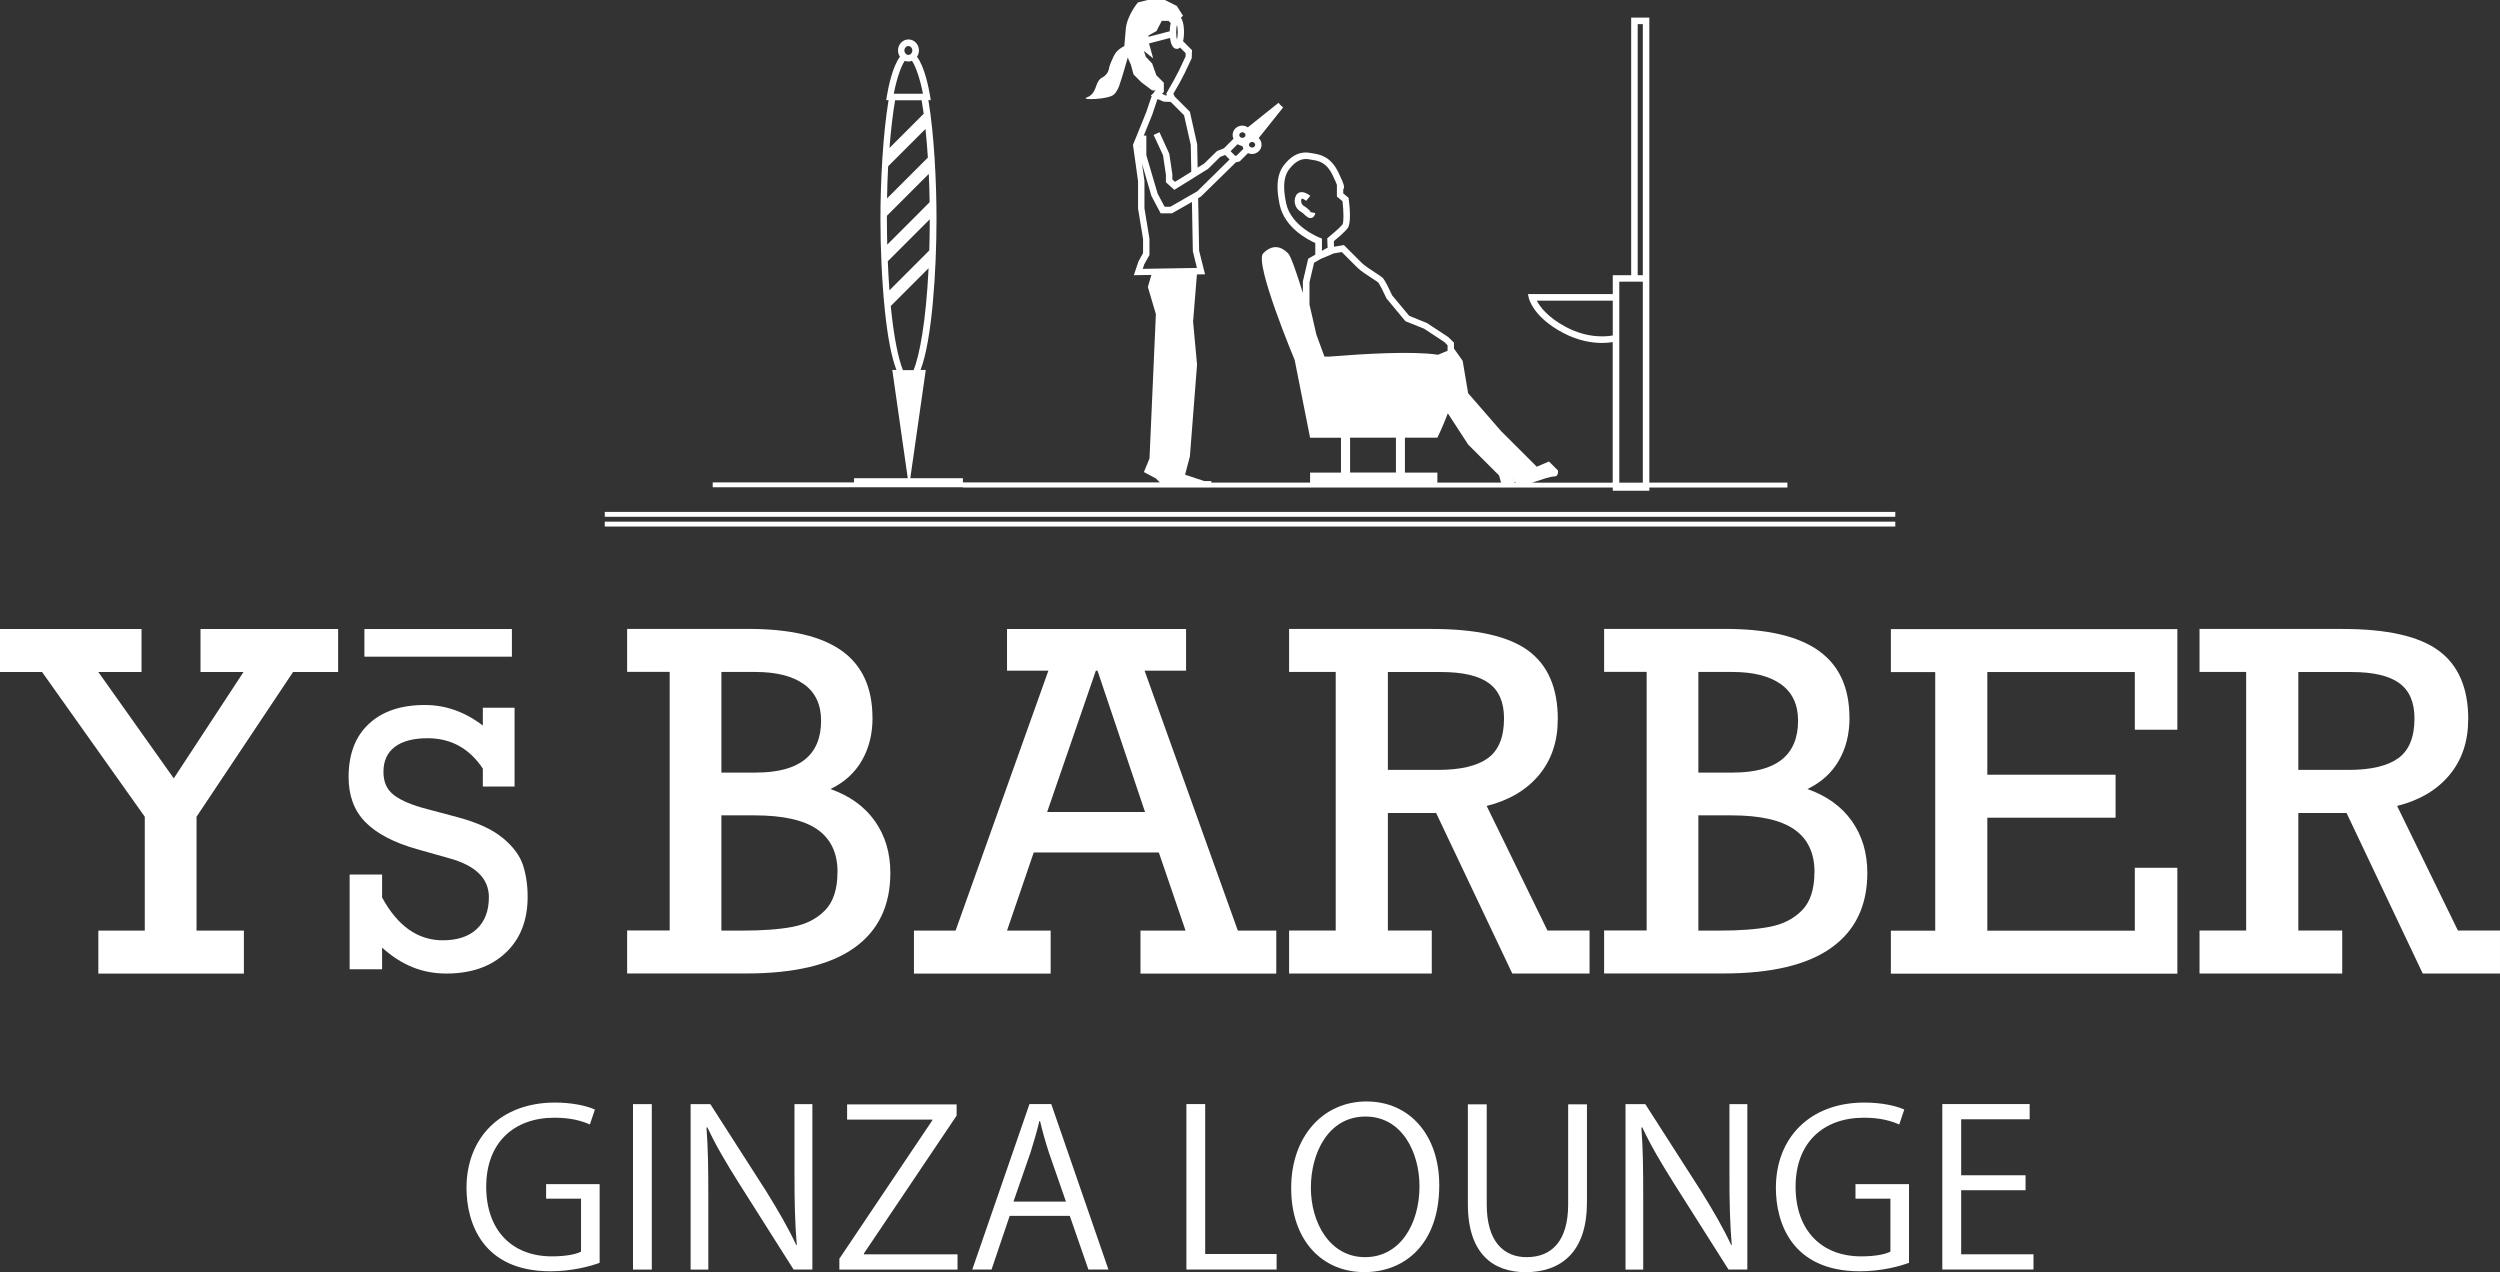 <?xml version="1.0" encoding="UTF-8"?>
<svg id="_レイヤー_2" data-name="レイヤー 2" xmlns="http://www.w3.org/2000/svg" viewBox="0 0 384.4 195.6">
  <rect x="0" y="0" width="384.4" height="195.6" fill="#333333" stroke="none"/>
  <defs>
    <style>
      .cls-1 {
        fill: #fff;
        stroke-width: 0px;
      }
    </style>
  </defs>
  <g id="_レイヤー_2-2" data-name="レイヤー 2">
    <g>
      <path class="cls-1" d="M92.2,194.17c-1.43.53-4.22,1.3-7.57,1.3-10.42,0-12.9-7.44-12.9-12.82,0-7.74,5.27-13.12,13.6-13.12,2.54,0,4.81.47,6.14,1.07l-.77,2.3c-1.29-.57-2.96-1.04-5.44-1.04-6.28,0-10.5,3.87-10.5,10.61s4.01,10.71,10.08,10.71c2.23,0,3.73-.33,4.5-.73v-8.14h-5.37v-2.24h8.23v12.08Z"/>
      <path class="cls-1" d="M97.33,169.77h2.89v25.44h-2.89v-25.44Z"/>
      <path class="cls-1" d="M124.91,195.2h-2.89l-8.47-13.38c-1.78-2.84-3.49-5.68-4.78-8.48l-.14.04c.24,3.24.28,6.21.28,10.61v11.22h-2.72v-25.44h3.03l8.58,13.38c1.88,3.04,3.42,5.68,4.64,8.31l.07-.03c-.28-3.54-.35-6.57-.35-10.58v-11.08h2.75v25.44Z"/>
      <path class="cls-1" d="M147.09,171.54l-14.26,21.2v.13h14.4v2.34h-18.17v-1.67l14.3-21.29v-.1h-13.11v-2.34h16.84v1.74Z"/>
      <path class="cls-1" d="M170.42,195.2h-3.07l-2.86-8.25h-9.24l-2.79,8.25h-2.96l8.79-25.44h3.35l8.79,25.44ZM163.9,184.76l-2.62-7.54c-.56-1.73-1.01-3.34-1.36-4.84h-.11c-.35,1.54-.84,3.14-1.33,4.74l-2.65,7.64h8.06Z"/>
      <path class="cls-1" d="M196.3,195.2h-13.88v-25.44h2.89v23.06h10.98v2.37Z"/>
      <path class="cls-1" d="M221.3,182.25c0,8.95-5.23,13.35-11.51,13.35-6.59,0-11.26-4.97-11.26-12.92s4.92-13.32,11.58-13.32,11.19,5.21,11.19,12.88ZM201.56,182.62c0,5.41,2.93,10.68,8.33,10.68s8.37-5.11,8.37-10.91c0-5.11-2.62-10.71-8.3-10.71s-8.4,5.54-8.4,10.95Z"/>
      <path class="cls-1" d="M244,184.99c0,7.64-4.11,10.62-9.41,10.62-4.95,0-8.89-2.77-8.89-10.45v-15.36h2.9v15.39c0,5.77,2.65,8.11,6.14,8.11,3.84,0,6.38-2.47,6.38-8.11v-15.39h2.89v15.19Z"/>
      <path class="cls-1" d="M268.66,195.2h-2.89l-8.47-13.38c-1.78-2.84-3.49-5.68-4.78-8.48l-.14.04c.24,3.24.28,6.21.28,10.61v11.22h-2.72v-25.44h3.04l8.58,13.38c1.88,3.04,3.42,5.68,4.64,8.31l.07-.03c-.28-3.54-.35-6.57-.35-10.58v-11.08h2.75v25.44Z"/>
      <path class="cls-1" d="M293.53,194.17c-1.43.53-4.22,1.3-7.57,1.3-10.43,0-12.9-7.44-12.9-12.82,0-7.74,5.27-13.12,13.6-13.12,2.55,0,4.81.47,6.14,1.07l-.77,2.3c-1.29-.57-2.96-1.04-5.44-1.04-6.28,0-10.5,3.87-10.5,10.61s4.01,10.71,10.08,10.71c2.23,0,3.73-.33,4.5-.73v-8.14h-5.37v-2.24h8.23v12.08Z"/>
      <path class="cls-1" d="M312.67,195.2h-14.02v-25.44h13.43v2.34h-10.53v8.61h9.9v2.3h-9.9v9.85h11.12v2.34Z"/>
      <path class="cls-1" d="M15.12,103.33l11.6,16.35,10.72-16.35h-6.61v-6.61h21.16v6.61h-6.93l-14.84,22.25v17.51h7.28v6.61H15.12v-6.61h7.14v-17.51l-15.79-22.25H0v-6.61h21.76v6.61h-6.64Z"/>
      <path class="cls-1" d="M74.24,111.55v-2.73h4.88v12.12h-4.88v-2.76c-2.07-3.11-4.9-4.67-8.49-4.67-2.19,0-3.87.44-5.04,1.33-1.17.88-1.75,2.16-1.75,3.82s.55,2.8,1.66,3.63c1.11.83,2.8,1.54,5.08,2.12l4.69,1.25c2.99.8,5.28,1.85,6.88,3.16,1.6,1.31,2.64,2.7,3.13,4.16.48,1.47.73,3.1.73,4.91,0,3.63-1.13,6.5-3.39,8.62-2.26,2.12-5.29,3.18-9.1,3.18s-6.92-1.33-9.89-3.98v3.32h-4.99v-14.56h4.99v3.53c2.39,4.39,5.5,6.58,9.34,6.58,2.24,0,3.99-.58,5.22-1.74,1.24-1.16,1.86-2.79,1.86-4.89,0-2.86-2.02-4.85-6.05-5.97l-4.99-1.41c-3.59-1.02-6.24-2.41-7.96-4.17-1.72-1.75-2.57-4.06-2.57-6.92,0-3.52,1.04-6.25,3.12-8.18,2.08-1.94,4.95-2.9,8.61-2.9,3.18,0,6.16,1.05,8.91,3.16Z"/>
      <path class="cls-1" d="M134.16,110.39c0,2.48-.55,4.68-1.65,6.57-1.1,1.9-2.71,3.35-4.82,4.36,2.98,1.05,5.26,2.7,6.84,4.94s2.37,4.89,2.37,7.96c0,5.04-1.85,8.88-5.54,11.51-3.69,2.64-9.22,3.95-16.58,3.95h-18.35v-6.61h6.54v-39.76h-6.54v-6.61h18.63c6.45,0,11.24,1.12,14.38,3.37,3.14,2.25,4.71,5.68,4.71,10.3ZM126.25,110.81c0-2.48-.88-4.35-2.64-5.61-1.76-1.25-4.24-1.88-7.45-1.88h-5.24v15.47h5.31c6.68,0,10.02-2.66,10.02-7.98ZM128.78,134.09c0-2.93-1.04-5.12-3.11-6.56-2.07-1.44-5.29-2.16-9.65-2.16h-5.1v17.72h3.16c3.16,0,5.77-.19,7.8-.58,2.04-.39,3.7-1.23,4.97-2.53,1.28-1.3,1.92-3.26,1.92-5.89Z"/>
      <path class="cls-1" d="M175.99,103.12l14.34,39.97h5.91v6.61h-20.88v-6.61h6.93l-4.11-12.02h-19.23l-4.11,12.02h6.71v6.61h-21.02v-6.61h6.4l14.27-39.97h-6.36v-6.4h27.53v6.4h-6.36ZM168.75,103.12h-.25l-7.49,21.73h15.05l-7.31-21.73Z"/>
      <path class="cls-1" d="M239.52,110.6c0,3.4-.96,6.25-2.88,8.56-1.92,2.31-4.61,3.9-8.05,4.76l9.35,19.16h6.47v6.61h-11.88l-11.71-24.68h-7.42v18.07h6.75v6.61h-21.94v-6.61h7.17v-39.76h-7.17v-6.61h22.01c6.82,0,11.74,1.11,14.77,3.34,3.02,2.23,4.54,5.74,4.54,10.55ZM231.26,110.46c0-2.46-.77-4.27-2.32-5.41s-4-1.72-7.35-1.72h-8.19v15.05h7.7c3.45,0,6-.6,7.66-1.79,1.66-1.2,2.5-3.23,2.5-6.12Z"/>
      <path class="cls-1" d="M284.38,110.39c0,2.48-.55,4.68-1.65,6.57-1.1,1.9-2.71,3.35-4.82,4.36,2.98,1.05,5.26,2.7,6.84,4.94,1.58,2.24,2.37,4.89,2.37,7.96,0,5.04-1.85,8.88-5.54,11.51-3.69,2.64-9.22,3.95-16.58,3.95h-18.35v-6.61h6.54v-39.76h-6.54v-6.61h18.63c6.45,0,11.24,1.12,14.38,3.37s4.71,5.68,4.71,10.3ZM276.47,110.81c0-2.48-.88-4.35-2.64-5.61-1.76-1.25-4.24-1.88-7.45-1.88h-5.24v15.47h5.31c6.68,0,10.02-2.66,10.02-7.98ZM279,134.09c0-2.93-1.04-5.12-3.11-6.56s-5.29-2.16-9.65-2.16h-5.1v17.72h3.16c3.16,0,5.77-.19,7.8-.58,2.04-.39,3.7-1.23,4.97-2.53,1.28-1.3,1.92-3.26,1.92-5.89Z"/>
      <path class="cls-1" d="M328.25,112.19v-8.86h-22.68v15.79h19.72v6.61h-19.72v17.37h22.68v-9.67h6.54v16.28h-44.05v-6.61h6.82v-39.76h-6.82v-6.61h44.05v15.47h-6.54Z"/>
      <path class="cls-1" d="M379.51,110.6c0,3.4-.96,6.25-2.88,8.56s-4.61,3.9-8.05,4.76l9.35,19.16h6.47v6.61h-11.88l-11.71-24.68h-7.42v18.07h6.75v6.61h-21.94v-6.61h7.17v-39.76h-7.17v-6.61h22.01c6.82,0,11.74,1.11,14.77,3.34,3.02,2.23,4.54,5.74,4.54,10.55ZM371.25,110.46c0-2.46-.77-4.27-2.32-5.41s-4-1.72-7.35-1.72h-8.19v15.05h7.7c3.45,0,6-.6,7.66-1.79,1.66-1.2,2.5-3.23,2.5-6.12Z"/>
      <rect class="cls-1" x="56.03" y="96.72" width="22.68" height="4.25"/>
      <g>
        <path class="cls-1" d="M148.03,74.96h99.95v.5h5.62v-.5h21.23v-.75h-21.23V2.71h-2.79v39.6h-2.83v2.91h-13.04l.13.61c.03.12.68,2.92,5.25,5.34,2.38,1.26,4.5,1.56,6,1.56.69,0,1.26-.07,1.65-.13v21.61h-12.37c.63-.19,1.26-.41,1.26-.41,0,0,1.46-.54,2.15-.54s.54-.92.54-.92l-.77-.77-.61-.61-1.88.8-1.46-1.46-4.03-4.02-5.06-5.82-.84-4.98-1.34-1.89v-.91l-.88-.86-3.27-2.15-2.72-1.1-2.63-3.15c-.34-.74-1.09-2.33-1.45-2.69-.17-.17-.5-.38-1.12-.79-.7-.45-1.65-1.07-2.1-1.51l-2.75-2.75-1.52.26-.03-.85c.47-.39,1.66-1.39,2.11-1.98.6-.77.32-3.41.18-4.51l-.03-.19-.81-.67v-.63c.26-.28.14-.76-.75-2.6-1.2-2.49-2.88-2.76-3.89-2.92-.13-.02-.25-.04-.36-.06-1.29-.26-2.47.12-3.5,1.16-1.08,1.08-2.16,2.58-1.28,6.78.75,3.56,4.36,5.4,5.48,5.9v1.78l-1.09.63-.82,3.5v1.77c-.94-3.03-1.84-5.67-2.27-6.1-1.1-1.1-2.41-1.42-3.83,0-1.43,1.43,4.84,16.4,4.84,16.4l2.37,11.96h4.75v5.36h-4.75v1.54h-15.18v-.24h-1.1l-2.94-.98.74-2.82,1.1-14.1-.61-6.62.59-7.25,1.25-.02-.91-3.62-.15-8.08.4-.23,4.78-4.68.6-.6.62-.16,1.26-1.26c.19.08.39.13.61.13.82,0,1.48-.64,1.48-1.43,0-.4-.17-.76-.44-1.02l3.76-4.71-.38-.33-.33-.38-4.73,3.78c-.24-.17-.53-.27-.85-.27-.81,0-1.48.64-1.48,1.43,0,.21.05.41.13.59l-1.47,1.47-1.06.42-1.98,1.93-1,.62-.07-3.59-1.12-5-2.34-2.34-.2-.43.97-1.7.76-1.45,1.09-2.31.05-1.24-1.38-1.38c.14-.58.15-1.2.15-1.41,0-.32-.03-1.57-.48-2.19l.32-.32-.95-1.5-1.9-.95h-2.45l-1.63.41s-1.63,1.92-1.86,4.01h0s0,0,0,0h0s-.23,2.71-.23,2.71c-.41.18-1.19.61-1.63,1.54-.62,1.3-.7,1.73-.7,1.73,0,0-.03.64-.54,1.16s-.74.33-1.16,1.02c-.42.68-.44,1.96-1.71,2.42-1.27.46,3.34.37,4.16-.45.48-.48.74-1.11.93-1.75h0c.26-.7,1.03-3.39,1.18-3.92.04.11.08.23.14.35h0s0,0,0,0c.09.23.2.47.34.76l.41,1.5,1.19,1.19,1.67,1.26h.59l-.05.05-.09-.04-.19.33-.47.47.15.07-.05.09-.8,2.37-2.04,5.03.78,5.58v4.22s.77,4.67.77,4.67v2.17l-.7,1.27-.72,2.13,2.7-.04-.54,1.86,1.23,4.17-.98,22.2-.86,2.08,1.84.98.61.61h-30.28v-.65h-8.09l2.38-16.64h-.81c1.77-4.49,2.46-15.32,2.46-23.18,0-5.73-.36-13.03-1.25-18.31h.37l-.1-.58c-.2-1.23-.84-4.54-2.02-6.09.19-.28.3-.61.3-.97,0-.93-.72-1.69-1.61-1.69s-1.61.76-1.61,1.69c0,.36.11.7.3.97-1.18,1.55-1.82,4.86-2.02,6.09l-.1.58h.37c-.88,5.28-1.25,12.58-1.25,18.31,0,4.33.21,9.55.69,14.13v.12s.01-.02.01-.02c.39,3.7.97,6.95,1.76,8.95h-.64l2.38,16.64h-8.26v.65h-21.73v.75h38.45ZM247.98,46.23v5.35c-.97.18-3.8.49-7.18-1.29-2.88-1.52-4.05-3.19-4.5-4.06h11.68ZM248.98,52.34v-9.03h3.62v30.9h-3.62v-21.86ZM251.81,3.71h.79v38.6h-.79V3.71ZM232.79,73.59l.27.61h-.33l.28-.09-1.06-2.38.83,1.86ZM201.34,43.44l.71-3.03.94-.56,2.1-.89,1.22-.21,2.38,2.38c.52.52,1.49,1.15,2.26,1.65.38.25.86.55.96.65.18.19.81,1.43,1.28,2.46l2.91,3.5,2.87,1.15,3.1,2.04.51.51v.84l-1.47.62s-.06-.01-.1-.02c-3.92-.57-11.45-.12-16.58.3h-.78l-1.24-3.37-1.06-4.62v-3.41ZM203.26,36.68l-.32-.12s-4.43-1.71-5.18-5.3c-.78-3.71.07-4.93,1.01-5.86.63-.63,1.3-.95,2.03-.95.18,0,.37.02.56.06.13.03.26.05.41.07.97.15,2.17.35,3.14,2.37.36.74.55,1.19.65,1.46v1.81l.86.72c.2,1.65.2,3.29,0,3.57-.41.52-1.69,1.6-2.15,1.97l-.19.16.05,1.49-.16.03-.71.41v-1.88ZM207.59,67.3h7.05v5.36h-7.05v-5.36ZM216.02,72.66v-5.36h4.99s.82-1.65,1.61-3.75l3.13,4.81,3.18,3.18,1.57,1.57.3,1.1h-9.79v-1.54h-4.99ZM175.25,22.37v.26l-.03-.2.03-.07ZM175.87,20.84l1.3-3.21.75-2.25.09-.15.92.4,1.08.04,2.05,2.05,1.03,4.56.08,4.13-2.5,1.55-.41-.37v-.78s-.47-3.17-.47-3.17l-1.51-3.31-.45.21-.45.21,1.44,3.1.45,3.02v1.15l1.29,1.17,2.64-1.63.49-.31.49-.31,1.56-.96,1.87-1.85.76-.3.69.69-4.83,4.76-.13.13-.36.21-.49.28-3.3,1.89h-.88l-1.07-2.01-1.74-5.91v-3.02h-.5l.12-.02ZM179.68,3.22l.33.33c-.12.48-.15.98-.15,1.26l-3.27.85v-.2l1.23-.68.81-1.57h1.05ZM180.97,6.11c-.07-.28-.12-.67-.12-1.15s.05-.87.12-1.15c.07.28.12.67.12,1.15s-.05.87-.12,1.15ZM178.68,14.42l.27-.27v-1.43l-1.15-1.15-.64-1.8-.96-1.02-.33-.92,1.44,1.14-.64-2.29,3.23-.84c.1.75.35,1.68,1.06,1.68.2,0,.35-.09.48-.21l.86.86v.5l-1.03,2.19-.74,1.41-1.21,2.13.12.27h-.21l-.56-.24ZM191.03,20.33s.07.01.1.02c.21.04.38.21.38.42s-.16.37-.38.41c-.03,0-.07.02-.1.02-.26,0-.48-.19-.48-.43s.21-.43.48-.43ZM192.52,22.69c-.11,0-.2-.04-.28-.09-.12-.08-.2-.2-.2-.34,0-.1.04-.18.1-.25.03-.03.06-.06.1-.09.08-.05.17-.09.28-.09.16,0,.29.07.38.18.06.07.1.16.1.25,0,.24-.21.43-.48.43ZM191.07,22.51c.02.13.06.25.12.36l-1.05,1.05-.21.05-.72-.72,1.07-1.07.79.33ZM175.93,40.66l.81-1.45v-2.51s-.77-4.67-.77-4.67v-4.21s-.38-2.67-.38-2.67l1.45,4.97,1.42,2.68h1.75l3.06-1.75.14,7.58.63,2.57h-.13s-6.6.11-6.6.11l-1.6.03.22-.67ZM139.06,7.77c0-.38.27-.69.61-.69s.61.31.61.69c0,.11-.03.21-.07.3-.09.2-.26.34-.47.37-.02,0-.04.02-.07.02s-.04-.01-.07-.02c-.21-.03-.38-.17-.47-.37-.04-.09-.07-.19-.07-.3ZM139.12,9.35c.17.07.35.11.55.11s.38-.04.55-.11c.62.88,1.3,2.99,1.69,5.06h-4.48c.39-2.07,1.07-4.19,1.69-5.06ZM141.71,15.42c.11.64.21,1.33.32,2.07l-5.26,5.26c.22-2.92.53-5.37.86-7.33h4.09ZM141.82,32.22c-1.02,1.02-2.88,2.88-2.88,2.88l-2.52,2.52c-.03-1.25-.05-2.53-.05-3.89,0-.19,0-.36,0-.55l6.39-6.39h0s.05-.05.05-.05c.06,1.38.11,2.82.13,4.35l-1.12,1.12ZM142.3,19.84c.14,1.34.27,2.8.37,4.39l-.4.4c-.73.73-3.34,3.34-3.34,3.34l-2.54,2.54c.03-1.75.09-3.4.17-4.94l5.73-5.73ZM136.5,40.18l4.53-4.53,1.73-1.73.2-.2s0,0,0,.01c0,1.68-.03,3.26-.07,4.77l-.69.7c-.83.83-3.25,3.25-3.25,3.25l-2.19,2.19c-.1-1.38-.19-2.87-.25-4.45ZM142.76,41.26h0s.02-.02.02-.02c-.4,8.27-1.42,13.55-2.31,15.67h-1.63c-.66-1.57-1.39-4.88-1.88-9.85l5.79-5.79Z"/>
        <rect class="cls-1" x="92.99" y="78.71" width="198.43" height=".75"/>
        <rect class="cls-1" x="92.99" y="80.21" width="198.43" height=".75"/>
        <path class="cls-1" d="M201.58,32.54c-.06-.03-.22-.18-.33-.28-.21-.19-.44-.41-.71-.55-.2-.11-.36-.3-.43-.52-.07-.22-.06-.46.03-.65.11-.03.46.15.7.34l.63-.77c-.14-.11-.86-.68-1.53-.55-.29.06-.52.23-.66.5-.24.45-.28.96-.12,1.45.15.46.48.85.91,1.08.15.08.33.25.5.4.28.26.57.54.92.54.07,0,.14-.01.21-.03.28-.09.46-.33.54-.73l-.92-.19c.08-.05.2-.07.27-.04Z"/>
      </g>
    </g>
  </g>
</svg>